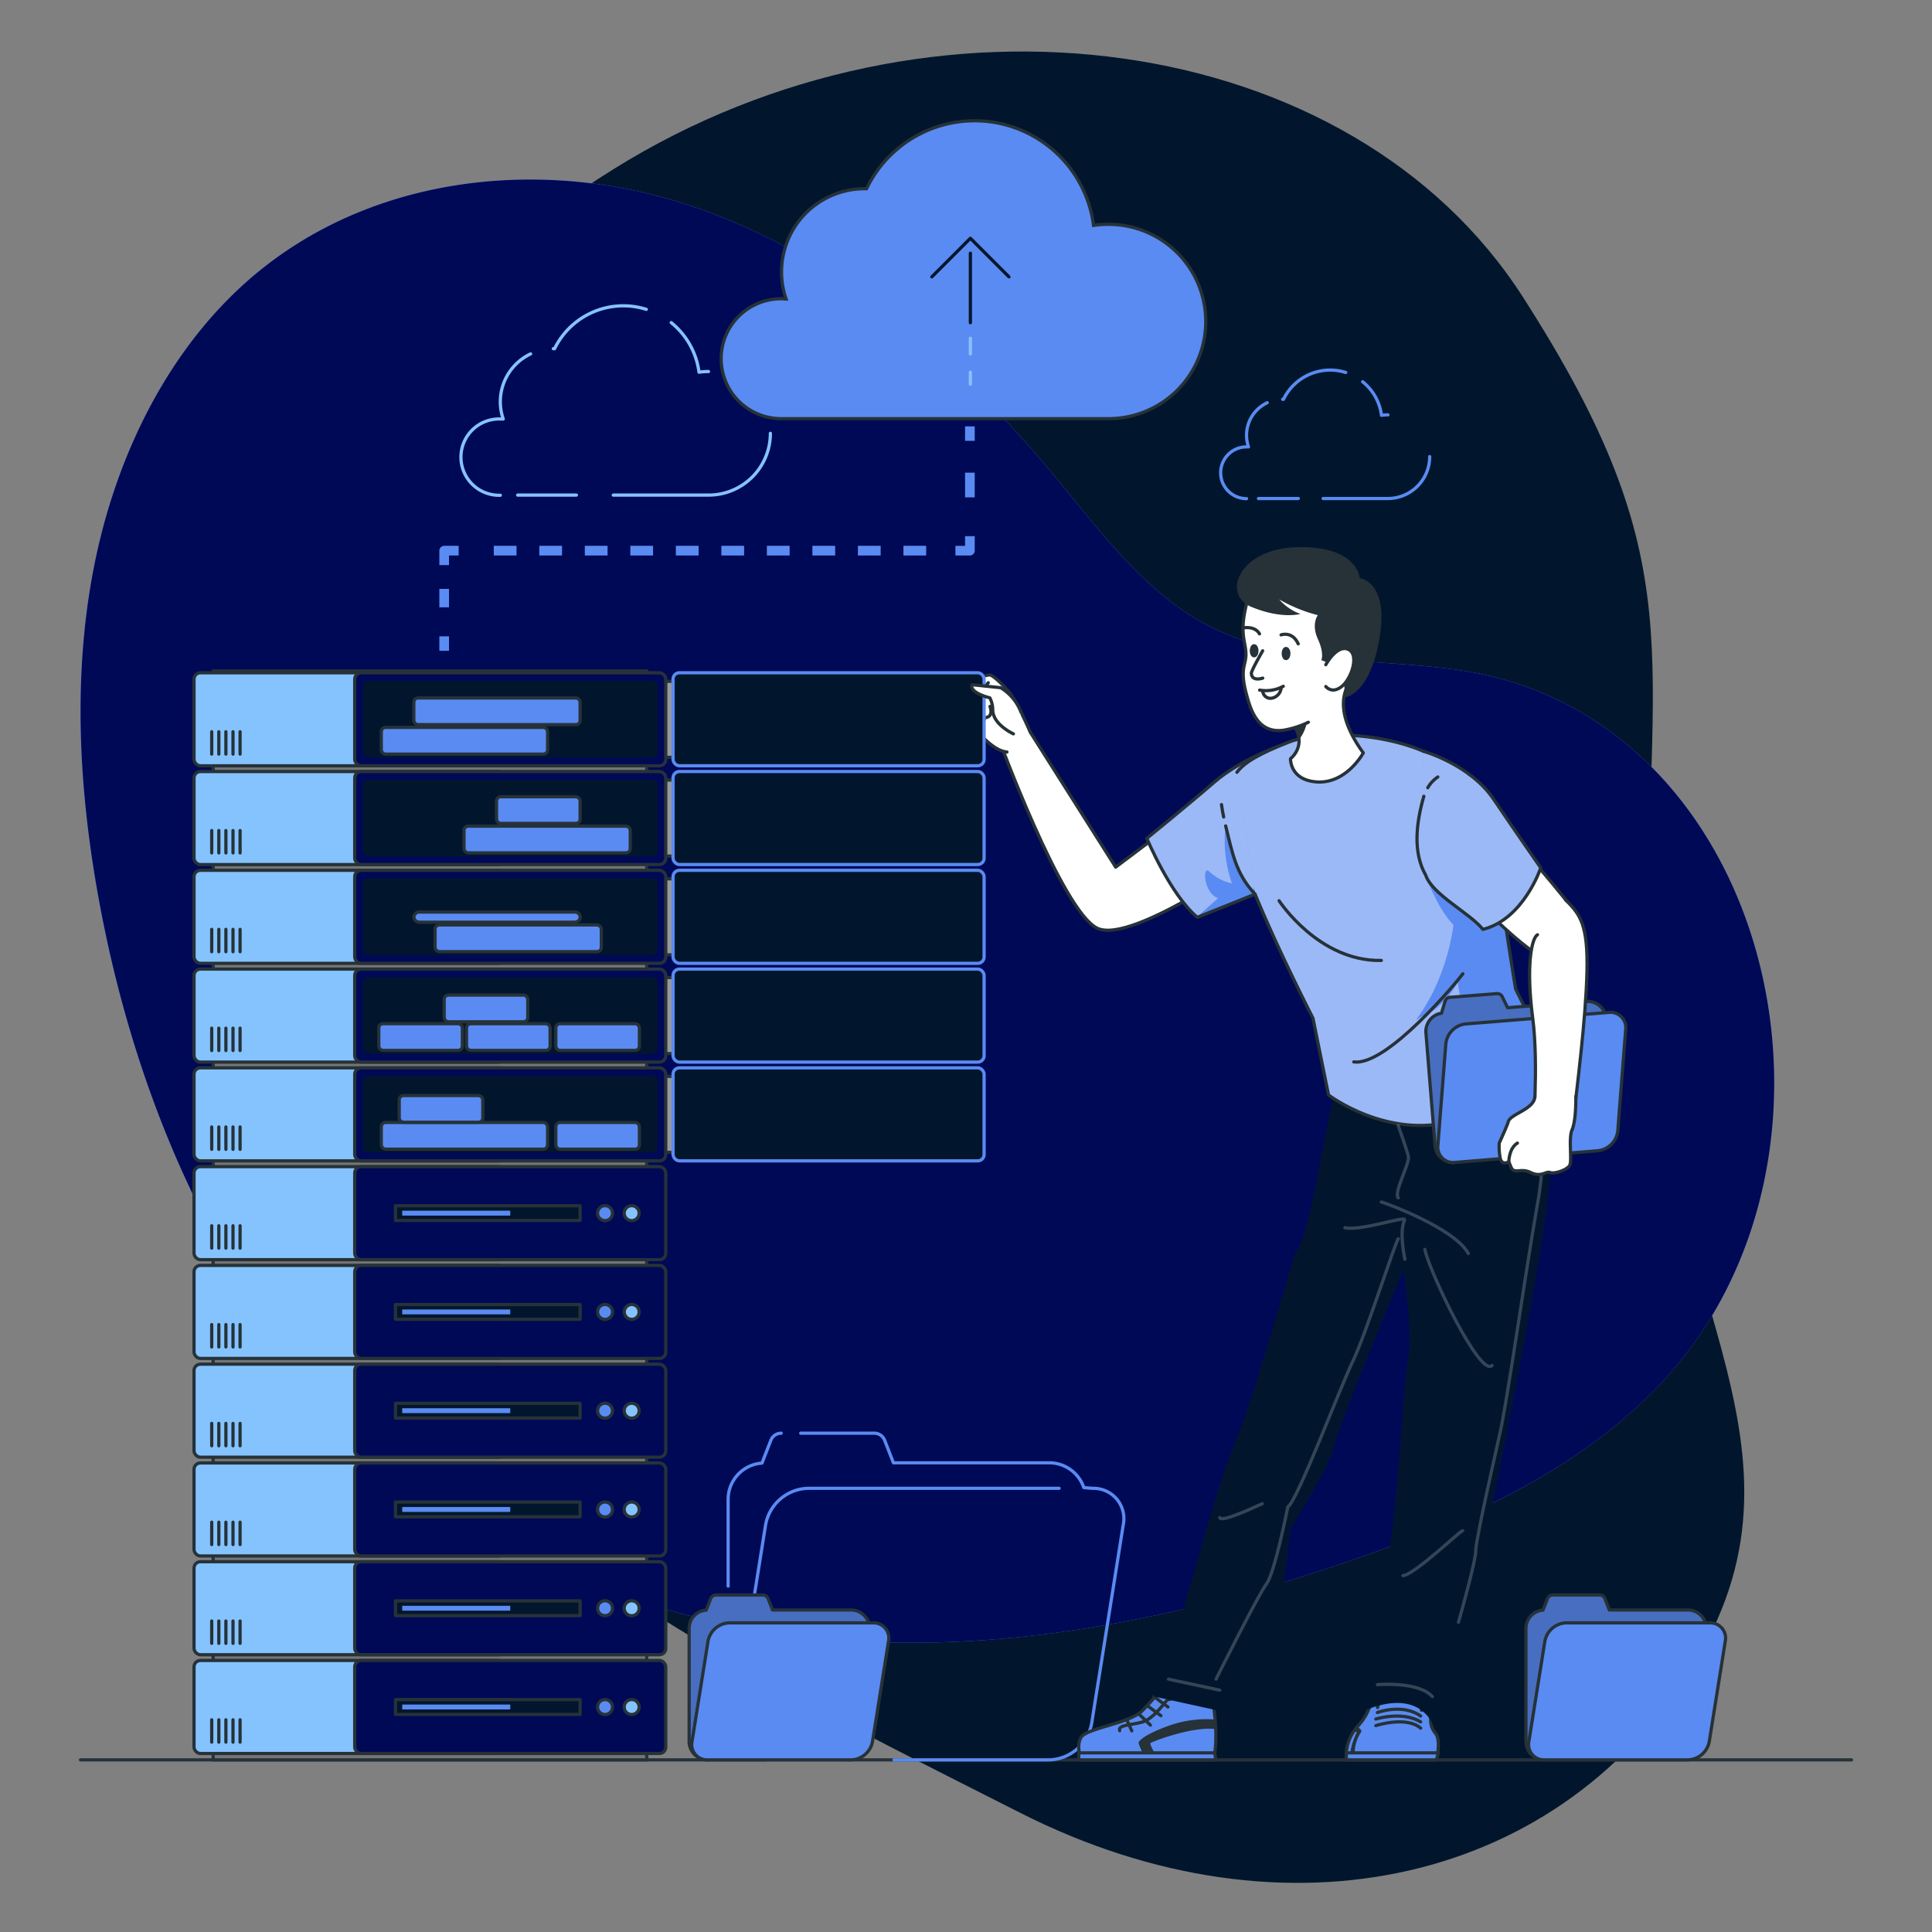 <svg xmlns="http://www.w3.org/2000/svg" xmlns:xlink="http://www.w3.org/1999/xlink" width="600" height="600" viewBox="0 0 600 600"><rect x="0" y="0" width="600" height="600" fill="#808080" stroke="none"/><defs><clipPath id="clip-path"><path id="Path_1044" data-name="Path 1044" d="M391.763,453.659a5.713,5.713,0,0,1-5.713-5.713V412.831a5.7,5.7,0,0,1,5.3-5.675l1.4-3.569a1.733,1.733,0,0,1,1.618-1.117h14.585a1.733,1.733,0,0,1,1.618,1.117l1.374,3.531h24.394a5.713,5.713,0,0,1,5.418,3.852" transform="translate(-386.05 -402.47)" fill="#5a8bf2" stroke="#263238" stroke-linecap="round" stroke-linejoin="round" stroke-width="1"></path></clipPath><clipPath id="clip-path-2"><path id="Path_1049" data-name="Path 1049" d="M189.353,453.659a5.713,5.713,0,0,1-5.713-5.713V412.831a5.688,5.688,0,0,1,5.3-5.675l1.386-3.569a1.772,1.772,0,0,1,1.631-1.117h14.585a1.733,1.733,0,0,1,1.618,1.117l1.374,3.531h24.394a5.713,5.713,0,0,1,5.418,3.852" transform="translate(-183.64 -402.47)" fill="#5a8bf2" stroke="#263238" stroke-linecap="round" stroke-linejoin="round" stroke-width="1"></path></clipPath><clipPath id="clip-path-3"><path id="Path_1061" data-name="Path 1061" d="M335.422,197.12s-12.043,4.2-20.119,11.2-20.953,17.448-20.953,17.448,7.254,17.423,15.677,24.523L328,243.1Z" transform="translate(-294.35 -197.12)" fill="#5a8bf2" stroke="#263238" stroke-linecap="round" stroke-linejoin="round" stroke-width="1"></path></clipPath><clipPath id="clip-path-4"><path id="Path_1065" data-name="Path 1065" d="M321.774,243.859c7,17.127,17.975,38.517,17.975,38.517l4.84,23.868s18.18,13.853,39.031,8.037c24.394-6.8,28.387-22.25,28.387-22.25l-9.3-18.694c-3.184-17.975-7.344-60.344-21.659-70.088s-38.89-10.528-48.788-6.6c-8.82,3.492-13.712,6.15-16.113,9.373" transform="translate(-316.15 -194.437)" fill="#5a8bf2" stroke="#263238" stroke-linecap="round" stroke-linejoin="round" stroke-width="1"></path></clipPath><clipPath id="clip-path-5"><path id="Path_1084" data-name="Path 1084" d="M361.819,212.357c-2.414,8.41-3.428,17.461.591,24.51,2.016,6.034,13.738,11.786,17.756,16.819,12.621-3.081,17.975-19.1,17.975-19.1s-7.241-10.361-14.611-21.274S361.6,198.35,361.6,198.35" transform="translate(-359.699 -198.35)" fill="#5a8bf2" stroke="#263238" stroke-linecap="round" stroke-linejoin="round" stroke-width="1"></path></clipPath><clipPath id="clip-path-6"><path id="Path_1112" data-name="Path 1112" d="M370.838,309.423a5.713,5.713,0,0,1-6.15-5.238l-2.825-35.012a5.713,5.713,0,0,1,4.827-6.086l1.1-3.659a1.746,1.746,0,0,1,1.528-1.284L383.87,257a1.733,1.733,0,0,1,1.708.976l1.656,3.4,24.394-1.952a5.726,5.726,0,0,1,5.713,3.428" transform="translate(-361.847 -256.995)" fill="#5a8bf2" stroke="#263238" stroke-linecap="round" stroke-linejoin="round" stroke-width="1"></path></clipPath><clipPath id="clip-Hosting_og_vedlikehold_3"><rect width="600" height="600"></rect></clipPath></defs><g id="Hosting_og_vedlikehold_3" data-name="Hosting og vedlikehold &#x2013; 3" clip-path="url(#clip-Hosting_og_vedlikehold_3)"><g id="Memory_storage-bro" data-name="Memory storage-bro" transform="translate(-11.42 -13.116)"><g id="freepik--background-simple--inject-1003" transform="translate(36.423 29.116)"><path id="Path_1023" data-name="Path 1023" d="M70.66,206.262S34.865,298.7,85.168,391.786s153.915,142.257,236.842,184.3,169.039,21.57,209.957-47.3-15.2-118.03-15.278-216.236,14.7-124.205-38.517-207.171S294.5,4.047,195.841,65.584,70.66,206.262,70.66,206.262Z" transform="translate(-30.207 -29.116)" fill="#01162d"></path><path id="Path_1024" data-name="Path 1024" d="M75.065,105.22A126.543,126.543,0,0,1,89.188,90.84c36.566-31.661,88.782-37.7,133.924-23.5S306.9,113.758,338.176,151.3c14.29,17.166,27.874,36.052,47,46.542,24.664,13.532,53.231,10.695,79.9,14.675C562.038,227,593.635,362.977,527.385,433.746c-26.115,27.886-62.565,43.653-97.128,55.426-47.864,16.357-97.936,27.078-148.15,25.075s-100.761-17.333-141.23-49.186C87.917,423.32,56.076,356.352,42.813,287.5c-6.715-34.832-9.09-71.09-2.439-105.948C45.728,153.533,57.3,126.417,75.065,105.22Z" transform="translate(-36.422 -20.322)" fill="#5a8bf2"></path><path id="Path_1025" data-name="Path 1025" d="M465.075,212.516c-26.667-3.98-55.208-1.143-79.9-14.675-19.13-10.49-32.714-29.376-47-46.542C306.9,113.758,268.264,81.545,223.109,67.345S125.751,59.179,89.172,90.789a126.544,126.544,0,0,0-14.123,14.38c-17.769,21.2-29.337,48.313-34.666,76.328-6.651,34.858-4.275,71.116,2.439,105.948,13.25,68.907,45.091,135.876,98.078,177.616,40.443,31.854,90.978,47.184,141.23,49.186s100.286-8.718,148.15-25.075c34.563-11.812,71.013-27.54,97.128-55.426C593.632,362.977,562.035,227,465.075,212.516Z" transform="translate(-36.419 -20.323)" fill="#000956"></path></g><g id="freepik--Floor--inject-1003" transform="translate(36.42 559.657)"><line id="Line_156" data-name="Line 156" x2="550" fill="none" stroke="#263238" stroke-linecap="round" stroke-linejoin="round" stroke-width="1"></line></g><g id="freepik--Line--inject-1003" transform="translate(149.365 145.533)"><line id="Line_157" data-name="Line 157" y2="4.494" transform="translate(163.262)" fill="none" stroke="#5a8bf2" stroke-linejoin="round" stroke-width="3"></line><line id="Line_158" data-name="Line 158" y2="14.803" transform="translate(163.262 14.367)" fill="none" stroke="#5a8bf2" stroke-linejoin="round" stroke-width="3" stroke-dasharray="7.685 7.685"></line><path id="Path_1026" data-name="Path 1026" d="M252.544,146.35v4.494H248.05" transform="translate(-89.282 -112.249)" fill="none" stroke="#5a8bf2" stroke-linejoin="round" stroke-width="3"></path><line id="Line_159" data-name="Line 159" x1="140.665" transform="translate(9.026 38.594)" fill="none" stroke="#5a8bf2" stroke-linejoin="round" stroke-width="3" stroke-dasharray="7.068 7.068"></line><path id="Path_1027" data-name="Path 1027" d="M128.884,149.85H124.39v4.494" transform="translate(-124.39 -111.256)" fill="none" stroke="#5a8bf2" stroke-linejoin="round" stroke-width="3"></path><line id="Line_160" data-name="Line 160" y2="11.054" transform="translate(0 50.458)" fill="none" stroke="#5a8bf2" stroke-linejoin="round" stroke-width="3" stroke-dasharray="5.74 5.74"></line><line id="Line_161" data-name="Line 161" y2="4.494" transform="translate(0 65.197)" fill="none" stroke="#5a8bf2" stroke-linejoin="round" stroke-width="3"></line></g><g id="freepik--Clouds--inject-1003" transform="translate(154.56 50.621)"><line id="Line_162" data-name="Line 162" x2="18.244" transform="translate(17.62 116.25)" fill="none" stroke="#85c3ff" stroke-linecap="round" stroke-linejoin="round" stroke-width="1"></line><path id="Path_1028" data-name="Path 1028" d="M150.075,102.26a16.434,16.434,0,0,0-8.5,20.209h-.9a11.85,11.85,0,1,0,0,23.688" transform="translate(-128.436 -29.855)" fill="none" stroke="#85c3ff" stroke-linecap="round" stroke-linejoin="round" stroke-width="1"></path><path id="Path_1029" data-name="Path 1029" d="M179.665,91.723a23.778,23.778,0,0,0-28.49,12.223h-.385" transform="translate(-122.09 -33.159)" fill="none" stroke="#85c3ff" stroke-linecap="round" stroke-linejoin="round" stroke-width="1"></path><path id="Path_1030" data-name="Path 1030" d="M190.881,109.879a20.184,20.184,0,0,0-2.94.218A23.714,23.714,0,0,0,179.3,94.69" transform="translate(-113.996 -32.004)" fill="none" stroke="#85c3ff" stroke-linecap="round" stroke-linejoin="round" stroke-width="1"></path><path id="Path_1031" data-name="Path 1031" d="M165.29,140.652h29.53a19.182,19.182,0,0,0,19.259-19.182" transform="translate(-117.973 -24.401)" fill="none" stroke="#85c3ff" stroke-linecap="round" stroke-linejoin="round" stroke-width="1"></path><line id="Line_163" data-name="Line 163" x2="12.377" transform="translate(247.683 117.316)" fill="none" stroke="#5a8bf2" stroke-linecap="round" stroke-linejoin="round" stroke-width="1"></line><path id="Path_1032" data-name="Path 1032" d="M326.667,114.07a11.17,11.17,0,0,0-6.42,10.091,11.337,11.337,0,0,0,.6,3.621,4.605,4.605,0,0,0-.6,0,8.037,8.037,0,1,0,0,16.075" transform="translate(-76.262 -26.502)" fill="none" stroke="#5a8bf2" stroke-linecap="round" stroke-linejoin="round" stroke-width="1"></path><path id="Path_1033" data-name="Path 1033" d="M346.79,106.915a16.305,16.305,0,0,0-4.84-.745,16.1,16.1,0,0,0-14.482,9.077h-.257" transform="translate(-72.003 -28.745)" fill="none" stroke="#5a8bf2" stroke-linecap="round" stroke-linejoin="round" stroke-width="1"></path><path id="Path_1034" data-name="Path 1034" d="M354.408,119.274a14.715,14.715,0,0,0-2,.141,16,16,0,0,0-5.855-10.425" transform="translate(-66.512 -27.944)" fill="none" stroke="#5a8bf2" stroke-linecap="round" stroke-linejoin="round" stroke-width="1"></path><path id="Path_1035" data-name="Path 1035" d="M337,140.119h20.067A13.019,13.019,0,0,0,370.086,127.1" transform="translate(-69.224 -22.803)" fill="none" stroke="#5a8bf2" stroke-linecap="round" stroke-linejoin="round" stroke-width="1"></path><path id="Path_1036" data-name="Path 1036" d="M311.625,78.02a30.478,30.478,0,0,0-4.622.347,37.233,37.233,0,0,0-70.486-11.4h-.6a25.832,25.832,0,0,0-24.394,34.255c-.462,0-.937-.077-1.412-.077a18.617,18.617,0,1,0,0,37.233h101.57a30.172,30.172,0,0,0,0-60.344Z" transform="translate(-110.535 -45.866)" fill="#5a8bf2" stroke="#263238" stroke-miterlimit="10" stroke-width="1"></path><line id="Line_164" data-name="Line 164" y1="21.582" transform="translate(158.221 41.129)" fill="none" stroke="#01162d" stroke-linecap="round" stroke-linejoin="round" stroke-width="1"></line><path id="Path_1037" data-name="Path 1037" d="M266.295,86.269,254.316,74.29,242.35,86.269" transform="translate(-96.095 -37.796)" fill="none" stroke="#01162d" stroke-linecap="round" stroke-linejoin="round" stroke-width="1"></path><line id="Line_165" data-name="Line 165" y2="4.866" transform="translate(158.221 67.539)" fill="none" stroke="#85c3ff" stroke-linecap="round" stroke-linejoin="round" stroke-width="1"></line><line id="Line_166" data-name="Line 166" y2="3.723" transform="translate(158.221 78.093)" fill="none" stroke="#85c3ff" stroke-linecap="round" stroke-linejoin="round" stroke-width="1"></line></g><g id="freepik--Folders--inject-1003" transform="translate(225.437 458.203)"><path id="Path_1038" data-name="Path 1038" d="M229.473,460.987H204.039a9.411,9.411,0,0,1-9.527-11.3l9.848-61.73a13.776,13.776,0,0,1,13.134-11.3H295.5" transform="translate(-180.608 -359.533)" fill="none" stroke="#5a8bf2" stroke-linecap="round" stroke-linejoin="round" stroke-width="1"></path><path id="Path_1039" data-name="Path 1039" d="M210.63,363.32h22.854a3.454,3.454,0,0,1,3.21,2.2l2.722,7h48.4a11.337,11.337,0,0,1,10.734,7.7l2.722.231a9.411,9.411,0,0,1,9.527,11.3l-9.822,61.73a13.8,13.8,0,0,1-13.134,11.3H239.582" transform="translate(-175.977 -363.32)" fill="none" stroke="#5a8bf2" stroke-linecap="round" stroke-linejoin="round" stroke-width="1"></path><path id="Path_1040" data-name="Path 1040" d="M193.07,410.822V383.86a11.3,11.3,0,0,1,10.515-11.247l2.76-7.087a3.441,3.441,0,0,1,3.21-2.2" transform="translate(-180.963 -363.317)" fill="none" stroke="#5a8bf2" stroke-linecap="round" stroke-linejoin="round" stroke-width="1"></path><path id="Path_1041" data-name="Path 1041" d="M204.394,450.386a11.324,11.324,0,0,1-11.324-11.324V414" transform="translate(-180.963 -348.932)" fill="none" stroke="#263238" stroke-linecap="round" stroke-linejoin="round" stroke-width="1"></path><path id="Path_1042" data-name="Path 1042" d="M391.763,453.659a5.713,5.713,0,0,1-5.713-5.713V412.831a5.7,5.7,0,0,1,5.3-5.675l1.4-3.569a1.733,1.733,0,0,1,1.618-1.117h14.585a1.733,1.733,0,0,1,1.618,1.117l1.374,3.531h24.394a5.713,5.713,0,0,1,5.418,3.852" transform="translate(-126.174 -352.205)" fill="#5a8bf2"></path><g id="Group_1230" data-name="Group 1230" transform="translate(259.876 50.265)" clip-path="url(#clip-path)"><path id="Path_1043" data-name="Path 1043" d="M391.763,453.659a5.713,5.713,0,0,1-5.713-5.713V412.831a5.7,5.7,0,0,1,5.3-5.675l1.4-3.569a1.733,1.733,0,0,1,1.618-1.117h14.585a1.733,1.733,0,0,1,1.618,1.117l1.374,3.531h24.394a5.713,5.713,0,0,1,5.418,3.852" transform="translate(-386.05 -402.47)" fill="rgba(0,0,0,0.7)" opacity="0.3"></path></g><path id="Path_1045" data-name="Path 1045" d="M391.763,453.659a5.713,5.713,0,0,1-5.713-5.713V412.831a5.7,5.7,0,0,1,5.3-5.675l1.4-3.569a1.733,1.733,0,0,1,1.618-1.117h14.585a1.733,1.733,0,0,1,1.618,1.117l1.374,3.531h24.394a5.713,5.713,0,0,1,5.418,3.852" transform="translate(-126.174 -352.205)" fill="none" stroke="#263238" stroke-linecap="round" stroke-linejoin="round" stroke-width="1"></path><path id="Path_1046" data-name="Path 1046" d="M391.584,451.749h44.6a6.946,6.946,0,0,0,6.625-5.7L447.78,414.9a4.738,4.738,0,0,0-4.8-5.7h-44.6a6.959,6.959,0,0,0-6.625,5.7l-4.969,31.148a4.738,4.738,0,0,0,4.8,5.7Z" transform="translate(-125.995 -350.295)" fill="#5a8bf2" stroke="#263238" stroke-linecap="round" stroke-linejoin="round" stroke-width="1"></path><path id="Path_1047" data-name="Path 1047" d="M189.353,453.659a5.713,5.713,0,0,1-5.713-5.713V412.831a5.688,5.688,0,0,1,5.3-5.675l1.386-3.569a1.772,1.772,0,0,1,1.631-1.117h14.585a1.733,1.733,0,0,1,1.618,1.117l1.374,3.531h24.394a5.713,5.713,0,0,1,5.418,3.852" transform="translate(-183.64 -352.205)" fill="#5a8bf2"></path><g id="Group_1231" data-name="Group 1231" transform="translate(0 50.265)" clip-path="url(#clip-path-2)"><path id="Path_1048" data-name="Path 1048" d="M189.353,453.659a5.713,5.713,0,0,1-5.713-5.713V412.831a5.688,5.688,0,0,1,5.3-5.675l1.386-3.569a1.772,1.772,0,0,1,1.631-1.117h14.585a1.733,1.733,0,0,1,1.618,1.117l1.374,3.531h24.394a5.713,5.713,0,0,1,5.418,3.852" transform="translate(-183.64 -402.47)" fill="rgba(0,0,0,0.7)" opacity="0.3"></path></g><path id="Path_1050" data-name="Path 1050" d="M189.353,453.659a5.713,5.713,0,0,1-5.713-5.713V412.831a5.688,5.688,0,0,1,5.3-5.675l1.386-3.569a1.772,1.772,0,0,1,1.631-1.117h14.585a1.733,1.733,0,0,1,1.618,1.117l1.374,3.531h24.394a5.713,5.713,0,0,1,5.418,3.852" transform="translate(-183.64 -352.205)" fill="none" stroke="#263238" stroke-linecap="round" stroke-linejoin="round" stroke-width="1"></path><path id="Path_1051" data-name="Path 1051" d="M189.176,451.749h44.6a6.946,6.946,0,0,0,6.638-5.7l4.969-31.148a4.738,4.738,0,0,0-4.8-5.7H195.955a6.972,6.972,0,0,0-6.625,5.7l-4.969,31.148a4.75,4.75,0,0,0,4.815,5.7Z" transform="translate(-183.463 -350.295)" fill="#5a8bf2" stroke="#263238" stroke-linecap="round" stroke-linejoin="round" stroke-width="1"></path></g><g id="freepik--Character--inject-1003" transform="translate(71.676 183.029)"><path id="Path_1052" data-name="Path 1052" d="M319.568,429.74s2.029,12.364,0,18.142H278.65s-1.733-4.327,0-7.049,14.7-4.3,18.732-7.986a69.749,69.749,0,0,0,8.358-10.027Z" transform="translate(-3.124 -71.254)" fill="#5a8bf2" stroke="#263238" stroke-linecap="round" stroke-linejoin="round" stroke-width="1"></path><path id="Path_1053" data-name="Path 1053" d="M277.88,440.65h42.228l.359,2.17H277.88Z" transform="translate(-3.124 -66.192)" fill="#5a8bf2" stroke="#263238" stroke-linecap="round" stroke-linejoin="round" stroke-width="1"></path><path id="Path_1054" data-name="Path 1054" d="M306.933,427s-3.852.924-4.288,1.066-4.173,5.919-7.922,6.92-7.5.822-6.92,2.645" transform="translate(-0.324 -70.067)" fill="none" stroke="#263238" stroke-linecap="round" stroke-linejoin="round" stroke-width="1"></path><line id="Line_167" data-name="Line 167" x2="4.391" y2="3.235" transform="translate(298.085 356.984)" fill="none" stroke="#263238" stroke-linecap="round" stroke-linejoin="round" stroke-width="1"></line><line id="Line_168" data-name="Line 168" x2="4.224" y2="3.107" transform="translate(296.056 359.809)" fill="none" stroke="#263238" stroke-linecap="round" stroke-linejoin="round" stroke-width="1"></line><line id="Line_169" data-name="Line 169" x2="3.672" y2="3.544" transform="translate(293.347 362.3)" fill="none" stroke="#263238" stroke-linecap="round" stroke-linejoin="round" stroke-width="1"></line><line id="Line_170" data-name="Line 170" x2="1.579" y2="3.518" transform="translate(289.649 364.097)" fill="none" stroke="#263238" stroke-linecap="round" stroke-linejoin="round" stroke-width="1"></line><path id="Path_1055" data-name="Path 1055" d="M316.127,432.6a34.666,34.666,0,0,0-14.059,1.823c-7.357,2.568-9.886,4.828-9.706,5.508s1.053,2.683,1.053,2.683H297.1s-1.284-2.35-1.066-2.683,12.839-5.238,20.093-4.378Z" transform="translate(0.985 -68.505)" fill="#263238"></path><path id="Path_1056" data-name="Path 1056" d="M370.572,447.368s1.566-6.022-.27-8.243c-3.312-4.006.4-7.37-2.927-8.769l-1.387,1.618c-.27-1.631.5-6.625-5.662-7.267-7.447-.8-7.588,4.635-8,6.42l.128-2.491c-3.184,0-1.528,3.171-6.355,8.358a13.789,13.789,0,0,0-3.479,10.374Z" transform="translate(15.242 -70.74)" fill="#5a8bf2" stroke="#263238" stroke-linecap="round" stroke-linejoin="round" stroke-width="1"></path><path id="Path_1057" data-name="Path 1057" d="M410.767,263.94c3.441,2,12.313,20.9,7.139,58.4S397.222,433.2,394.616,444.419s-11.709,38.2-11.709,38.2-3.467-11.709-20.157-5.469a.847.847,0,0,1-1.13-.963l3.685-19.117s.257-13.982,1.451-17.487c4.532-13.2,6.8-64.2,8.307-71.321s-1.451-27.591-1.451-27.591-20.941,50.072-21.621,55.028-13.455,25.4-13.455,25.4l-2.26,18.822s-17,29.119-19.99,37.811l-20.234-4.43.565-14.393,5.444-1.874,9.527-32.727a291.586,291.586,0,0,1,11.093-33.382c4.507-11.375,17.281-55.452,17.281-55.452,3.967-4.314,7.7-28.169,7.7-28.169l6.1-30.056Z" transform="translate(2.035 -116.361)" fill="#01162d"></path><path id="Path_1058" data-name="Path 1058" d="M336.544,204.41l-41.6,31.327L268.215,193.51,258.2,194.794s19.939,54.463,30.968,59.894S341.808,230,341.808,230" transform="translate(-8.711 -136.356)" fill="#fff" stroke="#263238" stroke-linecap="round" stroke-linejoin="round" stroke-width="1"></path><path id="Path_1059" data-name="Path 1059" d="M335.422,197.12s-12.043,4.2-20.119,11.2-20.953,17.448-20.953,17.448,7.254,17.423,15.677,24.523L328,243.1Z" transform="translate(1.552 -135.331)" fill="#5a8bf2"></path><g id="Group_1232" data-name="Group 1232" transform="translate(295.902 61.789)" clip-path="url(#clip-path-3)"><path id="Path_1060" data-name="Path 1060" d="M309.925,250.2l6.574-5.842c-4.545-1.528-5.071-10.8-2.568-8.127a15.035,15.035,0,0,0,6.856,3.556,40.392,40.392,0,0,1-1.977-17.872,103.766,103.766,0,0,1,3.454,12.287c.835,4.109,3.852,6.869,5.136,8.333l7.973-45.412s-12.043,4.2-20.119,11.2S294.3,225.764,294.3,225.764,301.618,242.968,309.925,250.2Z" transform="translate(-294.364 -197.12)" fill="#fff" opacity="0.4"></path></g><path id="Path_1062" data-name="Path 1062" d="M335.422,197.12s-12.043,4.2-20.119,11.2-20.953,17.448-20.953,17.448,7.254,17.423,15.677,24.523L328,243.1Z" transform="translate(1.552 -135.331)" fill="none" stroke="#263238" stroke-linecap="round" stroke-linejoin="round" stroke-width="1"></path><path id="Path_1063" data-name="Path 1063" d="M321.774,243.859c7,17.127,17.975,38.517,17.975,38.517l4.84,23.868s18.18,13.853,39.031,8.037c24.394-6.8,28.387-22.25,28.387-22.25l-9.3-18.694c-3.184-17.975-7.344-60.344-21.659-70.088s-38.89-10.528-48.788-6.6c-8.82,3.492-13.712,6.15-16.113,9.373" transform="translate(7.741 -136.093)" fill="#5a8bf2"></path><g id="Group_1233" data-name="Group 1233" transform="translate(323.891 58.343)" clip-path="url(#clip-path-4)"><path id="Path_1064" data-name="Path 1064" d="M397.975,297.85c-22.045,7.126-19.605,2.029-14.559-6.856,4.558-8.037,1.284-17.423,1.4-19.952-.989,1.952-4.738,7.7-9.385,9.873-5.983,2.889-3.852,3.852,1.387-6.176a69.846,69.846,0,0,0,6.6-21.339c-5.88-5.842-10.515-20.093-10.515-20.093l19.259-11.8c-2.837-8.256-6.42-15.009-11.157-18.193-14.328-9.694-38.89-10.528-48.788-6.6-8.82,3.492-13.712,6.15-16.113,9.373l5.675,37.811c7,17.127,17.975,38.517,17.975,38.517l4.84,23.868s18.18,13.853,39.031,8.037c24.394-6.8,28.387-22.25,28.387-22.25l-.347-.719A59.371,59.371,0,0,1,397.975,297.85Z" transform="translate(-316.164 -194.414)" fill="#fff" opacity="0.4"></path></g><path id="Path_1066" data-name="Path 1066" d="M321.774,243.859c7,17.127,17.975,38.517,17.975,38.517l4.84,23.868s18.18,13.853,39.031,8.037c24.394-6.8,28.387-22.25,28.387-22.25l-9.3-18.694c-3.184-17.975-7.344-60.344-21.659-70.088s-38.89-10.528-48.788-6.6c-8.82,3.492-13.712,6.15-16.113,9.373" transform="translate(7.741 -136.093)" fill="none" stroke="#263238" stroke-linecap="round" stroke-linejoin="round" stroke-width="1"></path><path id="Path_1067" data-name="Path 1067" d="M352.487,204.4s-5.367,9.963-14.906,8.987c-7.935-.783-7.7-7.177-7.7-7.177a7.562,7.562,0,0,0,2.388-3.633,6.561,6.561,0,0,0,.244-2.35c-.128-1.977-1.13-4.391-3.852-7.151l-.128-.128a8.243,8.243,0,0,1-1.4-1.8c-4.378-7.7,10.9-16.421,22.43-10.014C349.534,181.183,340.6,188.077,352.487,204.4Z" transform="translate(10.641 -140.502)" fill="#fff" stroke="#263238" stroke-linecap="round" stroke-linejoin="round" stroke-width="1"></path><path id="Path_1068" data-name="Path 1068" d="M335.134,188.266s-.218,6-3.133,9.4c-.128-1.977-1.13-4.391-3.852-7.151A7.382,7.382,0,0,1,335.134,188.266Z" transform="translate(11.148 -137.891)" fill="#263238"></path><path id="Path_1069" data-name="Path 1069" d="M353.828,181.578c4.314-18.527-4.635-26.551-10.5-28.991-9.4-3.852-21.621,2.234-24.394,12.518s-.282,12.646-.411,16.858c-.09,2.953-1.913,4.4.1,11.812,1.284,4.892,3.518,12.736,11.889,11.337a27.989,27.989,0,0,0,7.382-2.414" transform="translate(8.157 -148.305)" fill="#fff" stroke="#263238" stroke-linecap="round" stroke-linejoin="round" stroke-width="1"></path><path id="Path_1070" data-name="Path 1070" d="M326.82,170.262s3.467-1.284,5.328,2.786" transform="translate(10.77 -143.011)" fill="none" stroke="#263238" stroke-linecap="round" stroke-linejoin="round" stroke-width="1"></path><path id="Path_1071" data-name="Path 1071" d="M317.61,168.564s3.633-.783,5.136,1.849" transform="translate(8.156 -143.47)" fill="none" stroke="#263238" stroke-linecap="round" stroke-linejoin="round" stroke-width="1"></path><path id="Path_1072" data-name="Path 1072" d="M323.148,174.07s-3.582,6.188-3.518,7.036c.18,2.645,3.544,1.451,3.544,1.451" transform="translate(8.729 -141.875)" fill="none" stroke="#263238" stroke-linecap="round" stroke-linejoin="round" stroke-width="1"></path><path id="Path_1073" data-name="Path 1073" d="M327.35,175.074c0,.86.385,1.566.86,1.566s.873-.706.873-1.566-.385-1.554-.873-1.554S327.35,174.213,327.35,175.074Z" transform="translate(10.921 -142.032)" fill="#263238" stroke="#263238" stroke-linecap="round" stroke-linejoin="round" stroke-width="1"></path><path id="Path_1074" data-name="Path 1074" d="M319.63,174.416c0,.86.385,1.554.86,1.554s.86-.693.86-1.554-.385-1.566-.86-1.566S319.63,173.556,319.63,174.416Z" transform="translate(8.729 -142.222)" fill="#263238" stroke="#263238" stroke-linecap="round" stroke-linejoin="round" stroke-width="1"></path><path id="Path_1075" data-name="Path 1075" d="M328.971,182.66a11.376,11.376,0,0,1-7.331,1.181" transform="translate(9.3 -139.437)" fill="none" stroke="#263238" stroke-linecap="round" stroke-linejoin="round" stroke-width="1"></path><path id="Path_1076" data-name="Path 1076" d="M328.078,183.21a3.569,3.569,0,0,1-2.979,3,2.375,2.375,0,0,1-2.709-2.3" transform="translate(9.513 -139.281)" fill="none" stroke="#263238" stroke-linecap="round" stroke-linejoin="round" stroke-width="1"></path><path id="Path_1077" data-name="Path 1077" d="M354.27,158.618s-.565-9.925-19.053-9.616-23.945,14.675-14.56,18.565,15.2,2.183,15.2,2.183a15.908,15.908,0,0,1-6.586-4.519,47.182,47.182,0,0,0,11.992,4.892s-2.106,2.76,0,7.382,1.078,6.6,1.078,6.6,8.487,2.4,7.074,11.555c0,0,7.793-.154,10.952-18.1S354.27,158.618,354.27,158.618Z" transform="translate(7.74 -148.995)" fill="#263238"></path><path id="Path_1078" data-name="Path 1078" d="M337.64,178.552s3.389-6.33,6.946-4.789,1.078,9.1-2,11.555-4.943,0-4.943,0" transform="translate(13.842 -142.031)" fill="#fff" stroke="#263238" stroke-linecap="round" stroke-linejoin="round" stroke-width="1"></path><path id="Path_1079" data-name="Path 1079" d="M313.42,216.43c2.067,8.333,3.146,14.893,9.129,21.184" transform="translate(6.966 -129.849)" fill="none" stroke="#263238" stroke-linecap="round" stroke-linejoin="round" stroke-width="1"></path><path id="Path_1080" data-name="Path 1080" d="M312.41,211.27c.167,1.284.4,2.568.668,3.852" transform="translate(6.679 -131.314)" fill="none" stroke="#263238" stroke-linecap="round" stroke-linejoin="round" stroke-width="1"></path><path id="Path_1081" data-name="Path 1081" d="M368.53,232.524s24.779,26.782,30.814,25.781,9.257-10.887,7.922-13.622S383.654,216,383.654,216Z" transform="translate(22.612 -129.971)" fill="#fff" stroke="#263238" stroke-linecap="round" stroke-linejoin="round" stroke-width="1"></path><path id="Path_1082" data-name="Path 1082" d="M361.819,212.357c-2.414,8.41-3.428,17.461.591,24.51,2.016,6.034,13.738,11.786,17.756,16.819,12.621-3.081,17.975-19.1,17.975-19.1s-7.241-10.361-14.611-21.274S361.6,198.35,361.6,198.35" transform="translate(20.105 -134.982)" fill="#5a8bf2"></path><g id="Group_1234" data-name="Group 1234" transform="translate(379.804 63.368)" clip-path="url(#clip-path-5)"><path id="Path_1083" data-name="Path 1083" d="M361.819,212.357c-2.414,8.41-3.428,17.461.591,24.51,2.016,6.034,13.738,11.786,17.756,16.819,12.621-3.081,17.975-19.1,17.975-19.1s-7.241-10.361-14.611-21.274S361.6,198.35,361.6,198.35" transform="translate(-359.699 -198.35)" fill="#fff" opacity="0.4"></path></g><path id="Path_1085" data-name="Path 1085" d="M361.819,212.357c-2.414,8.41-3.428,17.461.591,24.51,2.016,6.034,13.738,11.786,17.756,16.819,12.621-3.081,17.975-19.1,17.975-19.1s-7.241-10.361-14.611-21.274S361.6,198.35,361.6,198.35" transform="translate(20.105 -134.982)" fill="none" stroke="#263238" stroke-linecap="round" stroke-linejoin="round" stroke-width="1"></path><path id="Path_1086" data-name="Path 1086" d="M271.025,197.845s-4.121-9.668-6.689-12.685-5.136-5.136-5.855-5.238c-1.785-.205-7.6,3.017-7.6,3.017s0,1.823,3.146,1.554c0,0-4.545,2.837-4.763,5.059s2.568,5.367,3.158,6.586a1.066,1.066,0,0,0,1.643.578s4.9,6.676,9.642,7.138" transform="translate(-11.252 -140.217)" fill="#fff" stroke="#263238" stroke-linecap="round" stroke-linejoin="round" stroke-width="1"></path><path id="Path_1087" data-name="Path 1087" d="M253,194.556a2.85,2.85,0,0,0,.642-1.823s1.964,0,2.067-1.72c0,0,2.889.18,1.682-3.492" transform="translate(-10.188 -138.057)" fill="none" stroke="#263238" stroke-linecap="round" stroke-linejoin="round" stroke-width="1"></path><path id="Path_1088" data-name="Path 1088" d="M255.867,191.289s-3.274-3.518-3.467-4.879" transform="translate(-10.358 -138.372)" fill="none" stroke="#263238" stroke-linecap="round" stroke-linejoin="round" stroke-width="1"></path><path id="Path_1089" data-name="Path 1089" d="M254.244,192.581s-3.595-3.21-3.4-4.661" transform="translate(-10.802 -137.943)" fill="none" stroke="#263238" stroke-linecap="round" stroke-linejoin="round" stroke-width="1"></path><path id="Path_1090" data-name="Path 1090" d="M256.789,181.8a5.136,5.136,0,0,1-3.569,1.887" transform="translate(-10.125 -139.681)" fill="none" stroke="#263238" stroke-linecap="round" stroke-linejoin="round" stroke-width="1"></path><path id="Path_1091" data-name="Path 1091" d="M255.41,182.42a11.685,11.685,0,0,1,1.669,1.6" transform="translate(-9.503 -139.505)" fill="none" stroke="#263238" stroke-linecap="round" stroke-linejoin="round" stroke-width="1"></path><path id="Path_1092" data-name="Path 1092" d="M362.31,207.928a10.271,10.271,0,0,1,3.12-3.338" transform="translate(20.846 -133.211)" fill="none" stroke="#263238" stroke-linecap="round" stroke-linejoin="round" stroke-width="1"></path><path id="Path_1093" data-name="Path 1093" d="M342.59,440.65h28.593l-.616,2.17H342.616Z" transform="translate(15.248 -66.192)" fill="#5a8bf2" stroke="#263238" stroke-linecap="round" stroke-linejoin="round" stroke-width="1"></path><path id="Path_1094" data-name="Path 1094" d="M349.74,434.32s9.385-3.107,13.918.783" transform="translate(17.278 -68.322)" fill="none" stroke="#263238" stroke-linecap="round" stroke-linejoin="round" stroke-width="1"></path><path id="Path_1095" data-name="Path 1095" d="M349.74,432.663s8.256-2.568,13.918.886" transform="translate(17.278 -68.72)" fill="none" stroke="#263238" stroke-linecap="round" stroke-linejoin="round" stroke-width="1"></path><path id="Path_1096" data-name="Path 1096" d="M350.12,431.118s7.768-2.927,13.43,1.078" transform="translate(17.385 -69.191)" fill="none" stroke="#263238" stroke-linecap="round" stroke-linejoin="round" stroke-width="1"></path><path id="Path_1097" data-name="Path 1097" d="M345.817,434.26l.937.912a.77.77,0,0,1,.1.963,11.478,11.478,0,0,0-1.913,6.33H343.57a19.953,19.953,0,0,1,1.977-6.3l-.706-.706Z" transform="translate(15.526 -68.006)" fill="#263238"></path><path id="Path_1098" data-name="Path 1098" d="M378.279,252.2c-1.618,2.26-23.6,28.8-33.869,27.36" transform="translate(15.764 -119.694)" fill="none" stroke="#263238" stroke-linecap="round" stroke-linejoin="round" stroke-width="1"></path><path id="Path_1099" data-name="Path 1099" d="M326.34,234.53s12.274,18.925,31.751,18.54" transform="translate(10.634 -124.71)" fill="none" stroke="#263238" stroke-linecap="round" stroke-linejoin="round" stroke-width="1"></path><g id="Group_1235" data-name="Group 1235" transform="translate(302.617 166.915)" opacity="0.2"><path id="Path_1100" data-name="Path 1100" d="M351.07,307.39c1.13.257,22.712,8.127,27.026,16" transform="translate(-284.962 -270.94)" fill="none" stroke="#fff" stroke-linecap="round" stroke-linejoin="round" stroke-width="1"></path><path id="Path_1101" data-name="Path 1101" d="M367.672,316.29c-1.079,1.528-10.271,30.223-14.123,38.094s-17.127,43.178-20.17,45.206c0,0-4.07,20.543-6.612,23.868s-15.676,29.607-15.676,29.607" transform="translate(-296.312 -268.413)" fill="none" stroke="#fff" stroke-linecap="round" stroke-linejoin="round" stroke-width="1"></path><line id="Line_171" data-name="Line 171" x2="15.933" y2="3.415" transform="translate(0 184.651)" fill="none" stroke="#fff" stroke-linecap="round" stroke-linejoin="round" stroke-width="1"></line><path id="Path_1102" data-name="Path 1102" d="M350.12,424.176s12.749-1.143,17.076,3.711" transform="translate(-285.231 -237.817)" fill="none" stroke="#fff" stroke-linecap="round" stroke-linejoin="round" stroke-width="1"></path><path id="Path_1103" data-name="Path 1103" d="M361.6,318.86c1.066,6.1,17.063,39.878,20.876,36.065" transform="translate(-281.972 -267.683)" fill="none" stroke="#fff" stroke-linecap="round" stroke-linejoin="round" stroke-width="1"></path><path id="Path_1104" data-name="Path 1104" d="M360.892,324s-1.874-8.384-.1-12.2c.681-1.451-13.712,3.556-18.54,2.414" transform="translate(-287.466 -269.764)" fill="none" stroke="#fff" stroke-linecap="round" stroke-linejoin="round" stroke-width="1"></path><path id="Path_1105" data-name="Path 1105" d="M355.22,288.91s2.568,7.216,3.133,9.5-4.622,11.157-3.133,12.955" transform="translate(-283.86 -276.186)" fill="none" stroke="#fff" stroke-linecap="round" stroke-linejoin="round" stroke-width="1"></path><path id="Path_1106" data-name="Path 1106" d="M382.41,283.65s3.556,5.444,3.556,9.462,4.815,5.778,4.815,5.778" transform="translate(-276.064 -277.68)" fill="none" stroke="#fff" stroke-linecap="round" stroke-linejoin="round" stroke-width="1"></path><path id="Path_1107" data-name="Path 1107" d="M393.585,279a93.083,93.083,0,0,1,.8,36.424c-3.556,20.067-9.385,60.947-11.671,71.36s-7.626,33.78-7.626,37.079-5.354,22.1-5.354,22.1" transform="translate(-279.664 -279)" fill="none" stroke="#fff" stroke-linecap="round" stroke-linejoin="round" stroke-width="1"></path><path id="Path_1108" data-name="Path 1108" d="M374.84,386.91c-.77,0-14.983,13.712-18.54,13.956" transform="translate(-283.477 -248.364)" fill="none" stroke="#fff" stroke-linecap="round" stroke-linejoin="round" stroke-width="1"></path><path id="Path_1109" data-name="Path 1109" d="M325.189,380.38c-.757.257-12.7,6.1-13.2,4.314" transform="translate(-296.057 -250.218)" fill="none" stroke="#fff" stroke-linecap="round" stroke-linejoin="round" stroke-width="1"></path></g><path id="Path_1110" data-name="Path 1110" d="M370.838,309.423a5.713,5.713,0,0,1-6.15-5.238l-2.825-35.012a5.713,5.713,0,0,1,4.827-6.086l1.1-3.659a1.746,1.746,0,0,1,1.528-1.284L383.87,257a1.733,1.733,0,0,1,1.708.976l1.656,3.4,24.394-1.952a5.726,5.726,0,0,1,5.713,3.428" transform="translate(20.715 -118.332)" fill="#5a8bf2"></path><g id="Group_1236" data-name="Group 1236" transform="translate(382.561 138.663)" clip-path="url(#clip-path-6)"><path id="Path_1111" data-name="Path 1111" d="M370.838,309.423a5.713,5.713,0,0,1-6.15-5.238l-2.825-35.012a5.713,5.713,0,0,1,4.827-6.086l1.1-3.659a1.746,1.746,0,0,1,1.528-1.284L383.87,257a1.733,1.733,0,0,1,1.708.976l1.656,3.4,24.394-1.952a5.726,5.726,0,0,1,5.713,3.428" transform="translate(-361.847 -256.995)" fill="rgba(0,0,0,0.7)" opacity="0.3"></path></g><path id="Path_1113" data-name="Path 1113" d="M370.838,309.423a5.713,5.713,0,0,1-6.15-5.238l-2.825-35.012a5.713,5.713,0,0,1,4.827-6.086l1.1-3.659a1.746,1.746,0,0,1,1.528-1.284L383.87,257a1.733,1.733,0,0,1,1.708.976l1.656,3.4,24.394-1.952a5.726,5.726,0,0,1,5.713,3.428" transform="translate(20.715 -118.332)" fill="none" stroke="#263238" stroke-linecap="round" stroke-linejoin="round" stroke-width="1"></path><path id="Path_1114" data-name="Path 1114" d="M370.021,308.14l44.462-3.633a6.972,6.972,0,0,0,6.15-6.214l2.452-31.456a4.751,4.751,0,0,0-5.251-5.29l-44.462,3.582a6.959,6.959,0,0,0-6.15,6.214l-2.452,31.443a4.75,4.75,0,0,0,5.251,5.354Z" transform="translate(21.532 -117.049)" fill="#5a8bf2" stroke="#263238" stroke-linecap="round" stroke-linejoin="round" stroke-width="1"></path><path id="Path_1115" data-name="Path 1115" d="M398.111,234.35c4.6,4.417,6.972,7.87,6.638,22.224s-2.94,35.1-4.635,49.225l-12.21,1.862s1.913-22.083,0-36.617c-2.08-15.869-.437-24.754,1.476-25.9" transform="translate(27.838 -124.762)" fill="#fff" stroke="#263238" stroke-linecap="round" stroke-linejoin="round" stroke-width="1"></path><path id="Path_1116" data-name="Path 1116" d="M390.691,281.87c-.257,4.121-7.768,5.38-8.32,7.96-.18.847-2.773,6.522-2.773,6.522a18.51,18.51,0,0,0,.347,4.866c.642,2.208,2.632.924,2.632.924l.642,1.566c1.014,2.568,2.914.193,6.15,1.785s4.8-.514,6.047,0,5.315-.758,6.086-2.285-.449-8.281.706-10.965,1.181-8.114,1.181-10.374" transform="translate(25.745 -111.27)" fill="#fff" stroke="#263238" stroke-linecap="round" stroke-linejoin="round" stroke-width="1"></path><path id="Path_1117" data-name="Path 1117" d="M381.91,298.94s0-4.147,2.67-5.79" transform="translate(26.411 -108.068)" fill="#fff" stroke="#263238" stroke-linecap="round" stroke-linejoin="round" stroke-width="1"></path><rect id="Rectangle_194" data-name="Rectangle 194" width="114.204" height="23.598" transform="translate(127.646 41.67)" fill="#999" stroke="#263238" stroke-linecap="round" stroke-linejoin="round" stroke-width="1"></rect><rect id="Rectangle_195" data-name="Rectangle 195" width="114.204" height="23.598" transform="translate(127.646 72.342)" fill="#999" stroke="#263238" stroke-linecap="round" stroke-linejoin="round" stroke-width="1"></rect><rect id="Rectangle_196" data-name="Rectangle 196" width="114.204" height="23.598" transform="translate(127.646 103.015)" fill="#999" stroke="#263238" stroke-linecap="round" stroke-linejoin="round" stroke-width="1"></rect><rect id="Rectangle_197" data-name="Rectangle 197" width="114.204" height="23.598" transform="translate(127.646 133.687)" fill="#999" stroke="#263238" stroke-linecap="round" stroke-linejoin="round" stroke-width="1"></rect><rect id="Rectangle_198" data-name="Rectangle 198" width="114.204" height="23.598" transform="translate(127.646 164.36)" fill="#999" stroke="#263238" stroke-linecap="round" stroke-linejoin="round" stroke-width="1"></rect><rect id="Rectangle_199" data-name="Rectangle 199" width="96.601" height="28.888" rx="1.98" transform="translate(148.766 39.012)" fill="#01162d" stroke="#5a8bf2" stroke-linecap="round" stroke-linejoin="round" stroke-width="1"></rect><rect id="Rectangle_200" data-name="Rectangle 200" width="96.601" height="28.888" rx="1.98" transform="translate(148.766 69.685)" fill="#01162d" stroke="#5a8bf2" stroke-linecap="round" stroke-linejoin="round" stroke-width="1"></rect><rect id="Rectangle_201" data-name="Rectangle 201" width="96.601" height="28.888" rx="1.98" transform="translate(148.766 100.37)" fill="#01162d" stroke="#5a8bf2" stroke-linecap="round" stroke-linejoin="round" stroke-width="1"></rect><rect id="Rectangle_202" data-name="Rectangle 202" width="96.601" height="28.888" rx="1.98" transform="translate(148.766 131.043)" fill="#01162d" stroke="#5a8bf2" stroke-linecap="round" stroke-linejoin="round" stroke-width="1"></rect><rect id="Rectangle_203" data-name="Rectangle 203" width="96.601" height="28.888" rx="1.98" transform="translate(148.766 161.715)" fill="#01162d" stroke="#5a8bf2" stroke-linecap="round" stroke-linejoin="round" stroke-width="1"></rect><path id="Path_1118" data-name="Path 1118" d="M264.938,197.536s-6.625-2.966-6.42-7.7a8.654,8.654,0,0,0-.9-3.479s-6.42-1.528-5.521-4.083l8.885.937a15.278,15.278,0,0,1,6.355,7.7" transform="translate(-10.468 -139.547)" fill="#fff" stroke="#263238" stroke-linecap="round" stroke-linejoin="round" stroke-width="1"></path><rect id="Rectangle_204" data-name="Rectangle 204" width="134.656" height="338.181" transform="translate(5.932 38.447)" fill="#757575" stroke="#263238" stroke-linecap="round" stroke-linejoin="round" stroke-width="1"></rect><rect id="Rectangle_205" data-name="Rectangle 205" width="96.601" height="28.888" rx="1.98" transform="translate(0 39.025)" fill="#85c3ff" stroke="#263238" stroke-linecap="round" stroke-linejoin="round" stroke-width="1"></rect><rect id="Rectangle_206" data-name="Rectangle 206" width="96.601" height="28.888" rx="1.98" transform="translate(49.905 39.025)" fill="#000956" stroke="#263238" stroke-linecap="round" stroke-linejoin="round" stroke-width="1"></rect><path id="Path_1119" data-name="Path 1119" d="M104.74,203.4V183.116a1.746,1.746,0,0,1,1.746-1.746h87.986a1.746,1.746,0,0,1,1.759,1.746v20.26a1.746,1.746,0,0,1-1.746,1.746h-88a1.746,1.746,0,0,1-1.746-1.721Z" transform="translate(-52.28 -139.803)" fill="#01162d"></path><rect id="Rectangle_207" data-name="Rectangle 207" width="51.639" height="8.294" rx="1.32" transform="translate(58.161 55.985)" fill="#5a8bf2" stroke="#263238" stroke-linecap="round" stroke-linejoin="round" stroke-width="1"></rect><rect id="Rectangle_208" data-name="Rectangle 208" width="51.639" height="8.294" rx="1.32" transform="translate(68.265 46.844)" fill="#5a8bf2" stroke="#263238" stroke-linecap="round" stroke-linejoin="round" stroke-width="1"></rect><rect id="Rectangle_209" data-name="Rectangle 209" width="96.601" height="28.888" rx="1.98" transform="translate(0 192.4)" fill="#85c3ff" stroke="#263238" stroke-linecap="round" stroke-linejoin="round" stroke-width="1"></rect><rect id="Rectangle_210" data-name="Rectangle 210" width="96.601" height="28.888" rx="1.98" transform="translate(49.905 192.4)" fill="#000956" stroke="#263238" stroke-linecap="round" stroke-linejoin="round" stroke-width="1"></rect><rect id="Rectangle_211" data-name="Rectangle 211" width="57.339" height="4.584" transform="translate(62.565 204.546)" fill="#01162d" stroke="#263238" stroke-linecap="round" stroke-linejoin="round" stroke-width="1"></rect><path id="Path_1120" data-name="Path 1120" d="M166.138,310.614a2.324,2.324,0,1,1-2.324-2.324A2.324,2.324,0,0,1,166.138,310.614Z" transform="translate(-36.168 -103.77)" fill="#5a8bf2" stroke="#263238" stroke-linecap="round" stroke-linejoin="round" stroke-width="1"></path><path id="Path_1121" data-name="Path 1121" d="M172.578,310.614a2.324,2.324,0,1,1-2.324-2.324,2.324,2.324,0,0,1,2.324,2.324Z" transform="translate(-34.34 -103.77)" fill="#85c3ff" stroke="#263238" stroke-linecap="round" stroke-linejoin="round" stroke-width="1"></path><rect id="Rectangle_212" data-name="Rectangle 212" width="33.548" height="1.528" transform="translate(64.658 206.074)" fill="#5a8bf2"></rect><rect id="Rectangle_213" data-name="Rectangle 213" width="96.601" height="28.888" rx="1.98" transform="translate(0 223.073)" fill="#85c3ff" stroke="#263238" stroke-linecap="round" stroke-linejoin="round" stroke-width="1"></rect><rect id="Rectangle_214" data-name="Rectangle 214" width="96.601" height="28.888" rx="1.98" transform="translate(49.905 223.073)" fill="#000956" stroke="#263238" stroke-linecap="round" stroke-linejoin="round" stroke-width="1"></rect><rect id="Rectangle_215" data-name="Rectangle 215" width="57.339" height="4.584" transform="translate(62.565 235.219)" fill="#01162d" stroke="#263238" stroke-linecap="round" stroke-linejoin="round" stroke-width="1"></rect><circle id="Ellipse_30" data-name="Ellipse 30" cx="2.324" cy="2.324" r="2.324" transform="translate(125.322 235.193)" fill="#5a8bf2" stroke="#263238" stroke-linecap="round" stroke-linejoin="round" stroke-width="1"></circle><path id="Path_1122" data-name="Path 1122" d="M172.578,334.514a2.311,2.311,0,1,1-.677-1.647,2.324,2.324,0,0,1,.677,1.647Z" transform="translate(-34.34 -96.984)" fill="#85c3ff" stroke="#263238" stroke-linecap="round" stroke-linejoin="round" stroke-width="1"></path><rect id="Rectangle_216" data-name="Rectangle 216" width="33.548" height="1.515" transform="translate(64.658 236.759)" fill="#5a8bf2"></rect><rect id="Rectangle_217" data-name="Rectangle 217" width="96.601" height="28.888" rx="1.98" transform="translate(0 253.746)" fill="#85c3ff" stroke="#263238" stroke-linecap="round" stroke-linejoin="round" stroke-width="1"></rect><rect id="Rectangle_218" data-name="Rectangle 218" width="96.601" height="28.888" rx="1.98" transform="translate(49.905 253.746)" fill="#000956" stroke="#263238" stroke-linecap="round" stroke-linejoin="round" stroke-width="1"></rect><rect id="Rectangle_219" data-name="Rectangle 219" width="57.339" height="4.584" transform="translate(62.565 265.891)" fill="#01162d" stroke="#263238" stroke-linecap="round" stroke-linejoin="round" stroke-width="1"></rect><circle id="Ellipse_31" data-name="Ellipse 31" cx="2.324" cy="2.324" r="2.324" transform="translate(125.322 265.866)" fill="#5a8bf2" stroke="#263238" stroke-linecap="round" stroke-linejoin="round" stroke-width="1"></circle><path id="Path_1123" data-name="Path 1123" d="M172.578,358.391a2.324,2.324,0,1,1-2.324-2.311,2.324,2.324,0,0,1,2.324,2.311Z" transform="translate(-34.34 -90.202)" fill="#85c3ff" stroke="#263238" stroke-linecap="round" stroke-linejoin="round" stroke-width="1"></path><rect id="Rectangle_220" data-name="Rectangle 220" width="33.548" height="1.515" transform="translate(64.658 267.432)" fill="#5a8bf2"></rect><rect id="Rectangle_221" data-name="Rectangle 221" width="96.601" height="28.888" rx="1.98" transform="translate(0 284.418)" fill="#85c3ff" stroke="#263238" stroke-linecap="round" stroke-linejoin="round" stroke-width="1"></rect><rect id="Rectangle_222" data-name="Rectangle 222" width="96.601" height="28.888" rx="1.98" transform="translate(49.905 284.418)" fill="#000956" stroke="#263238" stroke-linecap="round" stroke-linejoin="round" stroke-width="1"></rect><rect id="Rectangle_223" data-name="Rectangle 223" width="57.339" height="4.584" transform="translate(62.565 296.564)" fill="#01162d" stroke="#263238" stroke-linecap="round" stroke-linejoin="round" stroke-width="1"></rect><path id="Path_1124" data-name="Path 1124" d="M166.138,382.281a2.324,2.324,0,1,1-2.324-2.311,2.324,2.324,0,0,1,2.324,2.311Z" transform="translate(-36.168 -83.419)" fill="#5a8bf2" stroke="#263238" stroke-linecap="round" stroke-linejoin="round" stroke-width="1"></path><path id="Path_1125" data-name="Path 1125" d="M172.578,382.281a2.324,2.324,0,1,1-2.324-2.311,2.324,2.324,0,0,1,2.324,2.311Z" transform="translate(-34.34 -83.419)" fill="#85c3ff" stroke="#263238" stroke-linecap="round" stroke-linejoin="round" stroke-width="1"></path><rect id="Rectangle_224" data-name="Rectangle 224" width="33.548" height="1.528" transform="translate(64.658 298.104)" fill="#5a8bf2"></rect><rect id="Rectangle_225" data-name="Rectangle 225" width="96.601" height="28.888" rx="1.98" transform="translate(0 315.091)" fill="#85c3ff" stroke="#263238" stroke-linecap="round" stroke-linejoin="round" stroke-width="1"></rect><rect id="Rectangle_226" data-name="Rectangle 226" width="96.601" height="28.888" rx="1.98" transform="translate(49.905 315.091)" fill="#000956" stroke="#263238" stroke-linecap="round" stroke-linejoin="round" stroke-width="1"></rect><rect id="Rectangle_227" data-name="Rectangle 227" width="57.339" height="4.584" transform="translate(62.565 327.249)" fill="#01162d" stroke="#263238" stroke-linecap="round" stroke-linejoin="round" stroke-width="1"></rect><circle id="Ellipse_32" data-name="Ellipse 32" cx="2.324" cy="2.324" r="2.324" transform="translate(125.322 327.211)" fill="#5a8bf2" stroke="#263238" stroke-linecap="round" stroke-linejoin="round" stroke-width="1"></circle><path id="Path_1126" data-name="Path 1126" d="M172.578,406.171a2.324,2.324,0,1,1-2.324-2.311,2.324,2.324,0,0,1,2.324,2.311Z" transform="translate(-34.34 -76.636)" fill="#85c3ff" stroke="#263238" stroke-linecap="round" stroke-linejoin="round" stroke-width="1"></path><rect id="Rectangle_228" data-name="Rectangle 228" width="33.548" height="1.515" transform="translate(64.658 328.777)" fill="#5a8bf2"></rect><rect id="Rectangle_229" data-name="Rectangle 229" width="96.601" height="28.888" rx="1.98" transform="translate(0 345.763)" fill="#85c3ff" stroke="#263238" stroke-linecap="round" stroke-linejoin="round" stroke-width="1"></rect><rect id="Rectangle_230" data-name="Rectangle 230" width="96.601" height="28.888" rx="1.98" transform="translate(49.905 345.763)" fill="#000956" stroke="#263238" stroke-linecap="round" stroke-linejoin="round" stroke-width="1"></rect><rect id="Rectangle_231" data-name="Rectangle 231" width="57.339" height="4.584" transform="translate(62.565 357.922)" fill="#01162d" stroke="#263238" stroke-linecap="round" stroke-linejoin="round" stroke-width="1"></rect><circle id="Ellipse_33" data-name="Ellipse 33" cx="2.324" cy="2.324" r="2.324" transform="translate(125.322 357.896)" fill="#5a8bf2" stroke="#263238" stroke-linecap="round" stroke-linejoin="round" stroke-width="1"></circle><path id="Path_1127" data-name="Path 1127" d="M172.578,430.074a2.324,2.324,0,1,1-2.324-2.324A2.324,2.324,0,0,1,172.578,430.074Z" transform="translate(-34.34 -69.854)" fill="#85c3ff" stroke="#263238" stroke-linecap="round" stroke-linejoin="round" stroke-width="1"></path><rect id="Rectangle_232" data-name="Rectangle 232" width="33.548" height="1.515" transform="translate(64.658 359.45)" fill="#5a8bf2"></rect><rect id="Rectangle_233" data-name="Rectangle 233" width="96.601" height="28.888" rx="1.98" transform="translate(0 161.715)" fill="#85c3ff" stroke="#263238" stroke-linecap="round" stroke-linejoin="round" stroke-width="1"></rect><rect id="Rectangle_234" data-name="Rectangle 234" width="96.601" height="28.888" rx="1.98" transform="translate(49.905 161.715)" fill="#000956" stroke="#263238" stroke-linecap="round" stroke-linejoin="round" stroke-width="1"></rect><path id="Path_1128" data-name="Path 1128" d="M104.74,298.959V278.686a1.746,1.746,0,0,1,1.746-1.746h87.986a1.759,1.759,0,0,1,1.759,1.759v20.26a1.746,1.746,0,0,1-1.746,1.746h-88A1.746,1.746,0,0,1,104.74,298.959Z" transform="translate(-52.28 -112.67)" fill="#01162d"></path><rect id="Rectangle_235" data-name="Rectangle 235" width="51.639" height="8.294" rx="1.32" transform="translate(58.161 178.676)" fill="#5a8bf2" stroke="#263238" stroke-linecap="round" stroke-linejoin="round" stroke-width="1"></rect><rect id="Rectangle_236" data-name="Rectangle 236" width="25.961" height="8.294" rx="1.32" transform="translate(112.355 178.676)" fill="#5a8bf2" stroke="#263238" stroke-linecap="round" stroke-linejoin="round" stroke-width="1"></rect><rect id="Rectangle_237" data-name="Rectangle 237" width="25.961" height="8.294" rx="1.32" transform="translate(63.72 170.317)" fill="#5a8bf2" stroke="#263238" stroke-linecap="round" stroke-linejoin="round" stroke-width="1"></rect><rect id="Rectangle_238" data-name="Rectangle 238" width="96.601" height="28.888" rx="1.98" transform="translate(0 131.043)" fill="#85c3ff" stroke="#263238" stroke-linecap="round" stroke-linejoin="round" stroke-width="1"></rect><rect id="Rectangle_239" data-name="Rectangle 239" width="96.601" height="28.888" rx="1.98" transform="translate(49.905 131.043)" fill="#000956" stroke="#263238" stroke-linecap="round" stroke-linejoin="round" stroke-width="1"></rect><path id="Path_1129" data-name="Path 1129" d="M104.74,275.069V254.8a1.746,1.746,0,0,1,1.746-1.746h87.986a1.759,1.759,0,0,1,1.759,1.759v20.247a1.746,1.746,0,0,1-1.746,1.759h-88A1.746,1.746,0,0,1,104.74,275.069Z" transform="translate(-52.28 -119.452)" fill="#01162d"></path><rect id="Rectangle_240" data-name="Rectangle 240" width="25.961" height="8.294" rx="1.32" transform="translate(84.622 148.003)" fill="#5a8bf2" stroke="#263238" stroke-linecap="round" stroke-linejoin="round" stroke-width="1"></rect><rect id="Rectangle_241" data-name="Rectangle 241" width="25.961" height="8.294" rx="1.32" transform="translate(112.355 148.003)" fill="#5a8bf2" stroke="#263238" stroke-linecap="round" stroke-linejoin="round" stroke-width="1"></rect><rect id="Rectangle_242" data-name="Rectangle 242" width="25.961" height="8.294" rx="1.32" transform="translate(57.378 148.003)" fill="#5a8bf2" stroke="#263238" stroke-linecap="round" stroke-linejoin="round" stroke-width="1"></rect><rect id="Rectangle_243" data-name="Rectangle 243" width="25.961" height="8.294" rx="1.32" transform="translate(77.689 139.118)" fill="#5a8bf2" stroke="#263238" stroke-linecap="round" stroke-linejoin="round" stroke-width="1"></rect><rect id="Rectangle_244" data-name="Rectangle 244" width="96.601" height="28.888" rx="1.98" transform="translate(0 100.37)" fill="#85c3ff" stroke="#263238" stroke-linecap="round" stroke-linejoin="round" stroke-width="1"></rect><rect id="Rectangle_245" data-name="Rectangle 245" width="96.601" height="28.888" rx="1.98" transform="translate(49.905 100.37)" fill="#000956" stroke="#263238" stroke-linecap="round" stroke-linejoin="round" stroke-width="1"></rect><path id="Path_1130" data-name="Path 1130" d="M104.74,251.182V230.909a1.746,1.746,0,0,1,1.746-1.759h87.986a1.759,1.759,0,0,1,1.759,1.759v20.247a1.746,1.746,0,0,1-1.746,1.759h-88a1.746,1.746,0,0,1-1.746-1.733Z" transform="translate(-52.28 -126.238)" fill="#01162d"></path><rect id="Rectangle_246" data-name="Rectangle 246" width="51.639" height="8.294" rx="1.32" transform="translate(74.852 117.33)" fill="#5a8bf2" stroke="#263238" stroke-linecap="round" stroke-linejoin="round" stroke-width="1"></rect><path id="Path_1131" data-name="Path 1131" d="M167.058,240.418H118.745a1.7,1.7,0,0,1-1.695-1.695v.231a1.7,1.7,0,0,1,1.695-1.695h48.313a1.7,1.7,0,0,1,1.682,1.695v-.231a1.7,1.7,0,0,1-1.682,1.695Z" transform="translate(-48.785 -123.935)" fill="#5a8bf2" stroke="#263238" stroke-linecap="round" stroke-linejoin="round" stroke-width="1"></path><rect id="Rectangle_247" data-name="Rectangle 247" width="96.601" height="28.888" rx="1.98" transform="translate(0 69.697)" fill="#85c3ff" stroke="#263238" stroke-linecap="round" stroke-linejoin="round" stroke-width="1"></rect><rect id="Rectangle_248" data-name="Rectangle 248" width="96.601" height="28.888" rx="1.98" transform="translate(49.905 69.697)" fill="#000956" stroke="#263238" stroke-linecap="round" stroke-linejoin="round" stroke-width="1"></rect><path id="Path_1132" data-name="Path 1132" d="M104.74,227.292V207.019a1.746,1.746,0,0,1,1.746-1.759h87.986a1.746,1.746,0,0,1,1.759,1.746v20.26a1.746,1.746,0,0,1-1.746,1.746h-88a1.746,1.746,0,0,1-1.746-1.721Z" transform="translate(-52.28 -133.02)" fill="#01162d"></path><rect id="Rectangle_249" data-name="Rectangle 249" width="51.639" height="8.294" rx="1.32" transform="translate(83.839 86.658)" fill="#5a8bf2" stroke="#263238" stroke-linecap="round" stroke-linejoin="round" stroke-width="1"></rect><rect id="Rectangle_250" data-name="Rectangle 250" width="25.961" height="8.294" rx="1.32" transform="translate(93.943 77.516)" fill="#5a8bf2" stroke="#263238" stroke-linecap="round" stroke-linejoin="round" stroke-width="1"></rect><line id="Line_172" data-name="Line 172" y2="6.946" transform="translate(5.495 57.333)" fill="none" stroke="#263238" stroke-linecap="round" stroke-linejoin="round" stroke-width="1"></line><line id="Line_173" data-name="Line 173" y2="6.946" transform="translate(7.703 57.333)" fill="none" stroke="#263238" stroke-linecap="round" stroke-linejoin="round" stroke-width="1"></line><line id="Line_174" data-name="Line 174" y2="6.946" transform="translate(9.899 57.333)" fill="none" stroke="#263238" stroke-linecap="round" stroke-linejoin="round" stroke-width="1"></line><line id="Line_175" data-name="Line 175" y2="6.946" transform="translate(12.107 57.333)" fill="none" stroke="#263238" stroke-linecap="round" stroke-linejoin="round" stroke-width="1"></line><line id="Line_176" data-name="Line 176" y2="6.946" transform="translate(14.303 57.333)" fill="none" stroke="#263238" stroke-linecap="round" stroke-linejoin="round" stroke-width="1"></line><line id="Line_177" data-name="Line 177" y2="6.946" transform="translate(5.495 364.187)" fill="none" stroke="#263238" stroke-linecap="round" stroke-linejoin="round" stroke-width="1"></line><line id="Line_178" data-name="Line 178" y2="6.946" transform="translate(7.703 364.187)" fill="none" stroke="#263238" stroke-linecap="round" stroke-linejoin="round" stroke-width="1"></line><line id="Line_179" data-name="Line 179" y2="6.946" transform="translate(9.899 364.187)" fill="none" stroke="#263238" stroke-linecap="round" stroke-linejoin="round" stroke-width="1"></line><line id="Line_180" data-name="Line 180" y2="6.946" transform="translate(12.107 364.187)" fill="none" stroke="#263238" stroke-linecap="round" stroke-linejoin="round" stroke-width="1"></line><line id="Line_181" data-name="Line 181" y2="6.946" transform="translate(14.303 364.187)" fill="none" stroke="#263238" stroke-linecap="round" stroke-linejoin="round" stroke-width="1"></line><line id="Line_182" data-name="Line 182" y2="6.946" transform="translate(5.495 333.502)" fill="none" stroke="#263238" stroke-linecap="round" stroke-linejoin="round" stroke-width="1"></line><line id="Line_183" data-name="Line 183" y2="6.946" transform="translate(7.703 333.502)" fill="none" stroke="#263238" stroke-linecap="round" stroke-linejoin="round" stroke-width="1"></line><line id="Line_184" data-name="Line 184" y2="6.946" transform="translate(9.899 333.502)" fill="none" stroke="#263238" stroke-linecap="round" stroke-linejoin="round" stroke-width="1"></line><line id="Line_185" data-name="Line 185" y2="6.946" transform="translate(12.107 333.502)" fill="none" stroke="#263238" stroke-linecap="round" stroke-linejoin="round" stroke-width="1"></line><line id="Line_186" data-name="Line 186" y2="6.946" transform="translate(14.303 333.502)" fill="none" stroke="#263238" stroke-linecap="round" stroke-linejoin="round" stroke-width="1"></line><line id="Line_187" data-name="Line 187" y2="6.946" transform="translate(5.495 302.816)" fill="none" stroke="#263238" stroke-linecap="round" stroke-linejoin="round" stroke-width="1"></line><line id="Line_188" data-name="Line 188" y2="6.946" transform="translate(7.703 302.816)" fill="none" stroke="#263238" stroke-linecap="round" stroke-linejoin="round" stroke-width="1"></line><line id="Line_189" data-name="Line 189" y2="6.946" transform="translate(9.899 302.816)" fill="none" stroke="#263238" stroke-linecap="round" stroke-linejoin="round" stroke-width="1"></line><line id="Line_190" data-name="Line 190" y2="6.946" transform="translate(12.107 302.816)" fill="none" stroke="#263238" stroke-linecap="round" stroke-linejoin="round" stroke-width="1"></line><line id="Line_191" data-name="Line 191" y2="6.946" transform="translate(14.303 302.816)" fill="none" stroke="#263238" stroke-linecap="round" stroke-linejoin="round" stroke-width="1"></line><line id="Line_192" data-name="Line 192" y2="6.946" transform="translate(5.495 272.131)" fill="none" stroke="#263238" stroke-linecap="round" stroke-linejoin="round" stroke-width="1"></line><line id="Line_193" data-name="Line 193" y2="6.946" transform="translate(7.703 272.131)" fill="none" stroke="#263238" stroke-linecap="round" stroke-linejoin="round" stroke-width="1"></line><line id="Line_194" data-name="Line 194" y2="6.946" transform="translate(9.899 272.131)" fill="none" stroke="#263238" stroke-linecap="round" stroke-linejoin="round" stroke-width="1"></line><line id="Line_195" data-name="Line 195" y2="6.946" transform="translate(12.107 272.131)" fill="none" stroke="#263238" stroke-linecap="round" stroke-linejoin="round" stroke-width="1"></line><line id="Line_196" data-name="Line 196" y2="6.946" transform="translate(14.303 272.131)" fill="none" stroke="#263238" stroke-linecap="round" stroke-linejoin="round" stroke-width="1"></line><line id="Line_197" data-name="Line 197" y2="6.946" transform="translate(5.495 241.446)" fill="none" stroke="#263238" stroke-linecap="round" stroke-linejoin="round" stroke-width="1"></line><line id="Line_198" data-name="Line 198" y2="6.946" transform="translate(7.703 241.446)" fill="none" stroke="#263238" stroke-linecap="round" stroke-linejoin="round" stroke-width="1"></line><line id="Line_199" data-name="Line 199" y2="6.946" transform="translate(9.899 241.446)" fill="none" stroke="#263238" stroke-linecap="round" stroke-linejoin="round" stroke-width="1"></line><line id="Line_200" data-name="Line 200" y2="6.946" transform="translate(12.107 241.446)" fill="none" stroke="#263238" stroke-linecap="round" stroke-linejoin="round" stroke-width="1"></line><line id="Line_201" data-name="Line 201" y2="6.946" transform="translate(14.303 241.446)" fill="none" stroke="#263238" stroke-linecap="round" stroke-linejoin="round" stroke-width="1"></line><line id="Line_202" data-name="Line 202" y2="6.946" transform="translate(5.495 210.76)" fill="none" stroke="#263238" stroke-linecap="round" stroke-linejoin="round" stroke-width="1"></line><line id="Line_203" data-name="Line 203" y2="6.946" transform="translate(7.703 210.76)" fill="none" stroke="#263238" stroke-linecap="round" stroke-linejoin="round" stroke-width="1"></line><line id="Line_204" data-name="Line 204" y2="6.946" transform="translate(9.899 210.76)" fill="none" stroke="#263238" stroke-linecap="round" stroke-linejoin="round" stroke-width="1"></line><line id="Line_205" data-name="Line 205" y2="6.946" transform="translate(12.107 210.76)" fill="none" stroke="#263238" stroke-linecap="round" stroke-linejoin="round" stroke-width="1"></line><line id="Line_206" data-name="Line 206" y2="6.946" transform="translate(14.303 210.76)" fill="none" stroke="#263238" stroke-linecap="round" stroke-linejoin="round" stroke-width="1"></line><line id="Line_207" data-name="Line 207" y2="6.946" transform="translate(5.495 180.075)" fill="none" stroke="#263238" stroke-linecap="round" stroke-linejoin="round" stroke-width="1"></line><line id="Line_208" data-name="Line 208" y2="6.946" transform="translate(7.703 180.075)" fill="none" stroke="#263238" stroke-linecap="round" stroke-linejoin="round" stroke-width="1"></line><line id="Line_209" data-name="Line 209" y2="6.946" transform="translate(9.899 180.075)" fill="none" stroke="#263238" stroke-linecap="round" stroke-linejoin="round" stroke-width="1"></line><line id="Line_210" data-name="Line 210" y2="6.946" transform="translate(12.107 180.075)" fill="none" stroke="#263238" stroke-linecap="round" stroke-linejoin="round" stroke-width="1"></line><line id="Line_211" data-name="Line 211" y2="6.946" transform="translate(14.303 180.075)" fill="none" stroke="#263238" stroke-linecap="round" stroke-linejoin="round" stroke-width="1"></line><line id="Line_212" data-name="Line 212" y2="6.946" transform="translate(5.495 149.39)" fill="none" stroke="#263238" stroke-linecap="round" stroke-linejoin="round" stroke-width="1"></line><line id="Line_213" data-name="Line 213" y2="6.946" transform="translate(7.703 149.39)" fill="none" stroke="#263238" stroke-linecap="round" stroke-linejoin="round" stroke-width="1"></line><line id="Line_214" data-name="Line 214" y2="6.946" transform="translate(9.899 149.39)" fill="none" stroke="#263238" stroke-linecap="round" stroke-linejoin="round" stroke-width="1"></line><line id="Line_215" data-name="Line 215" y2="6.946" transform="translate(12.107 149.39)" fill="none" stroke="#263238" stroke-linecap="round" stroke-linejoin="round" stroke-width="1"></line><line id="Line_216" data-name="Line 216" y2="6.946" transform="translate(14.303 149.39)" fill="none" stroke="#263238" stroke-linecap="round" stroke-linejoin="round" stroke-width="1"></line><line id="Line_217" data-name="Line 217" y2="6.946" transform="translate(5.495 118.704)" fill="none" stroke="#263238" stroke-linecap="round" stroke-linejoin="round" stroke-width="1"></line><line id="Line_218" data-name="Line 218" y2="6.946" transform="translate(7.703 118.704)" fill="none" stroke="#263238" stroke-linecap="round" stroke-linejoin="round" stroke-width="1"></line><line id="Line_219" data-name="Line 219" y2="6.946" transform="translate(9.899 118.704)" fill="none" stroke="#263238" stroke-linecap="round" stroke-linejoin="round" stroke-width="1"></line><line id="Line_220" data-name="Line 220" y2="6.946" transform="translate(12.107 118.704)" fill="none" stroke="#263238" stroke-linecap="round" stroke-linejoin="round" stroke-width="1"></line><line id="Line_221" data-name="Line 221" y2="6.946" transform="translate(14.303 118.704)" fill="none" stroke="#263238" stroke-linecap="round" stroke-linejoin="round" stroke-width="1"></line><line id="Line_222" data-name="Line 222" y2="6.946" transform="translate(5.495 88.019)" fill="none" stroke="#263238" stroke-linecap="round" stroke-linejoin="round" stroke-width="1"></line><line id="Line_223" data-name="Line 223" y2="6.946" transform="translate(7.703 88.019)" fill="none" stroke="#263238" stroke-linecap="round" stroke-linejoin="round" stroke-width="1"></line><line id="Line_224" data-name="Line 224" y2="6.946" transform="translate(9.899 88.019)" fill="none" stroke="#263238" stroke-linecap="round" stroke-linejoin="round" stroke-width="1"></line><line id="Line_225" data-name="Line 225" y2="6.946" transform="translate(12.107 88.019)" fill="none" stroke="#263238" stroke-linecap="round" stroke-linejoin="round" stroke-width="1"></line><line id="Line_226" data-name="Line 226" y2="6.946" transform="translate(14.303 88.019)" fill="none" stroke="#263238" stroke-linecap="round" stroke-linejoin="round" stroke-width="1"></line></g></g></g></svg>
